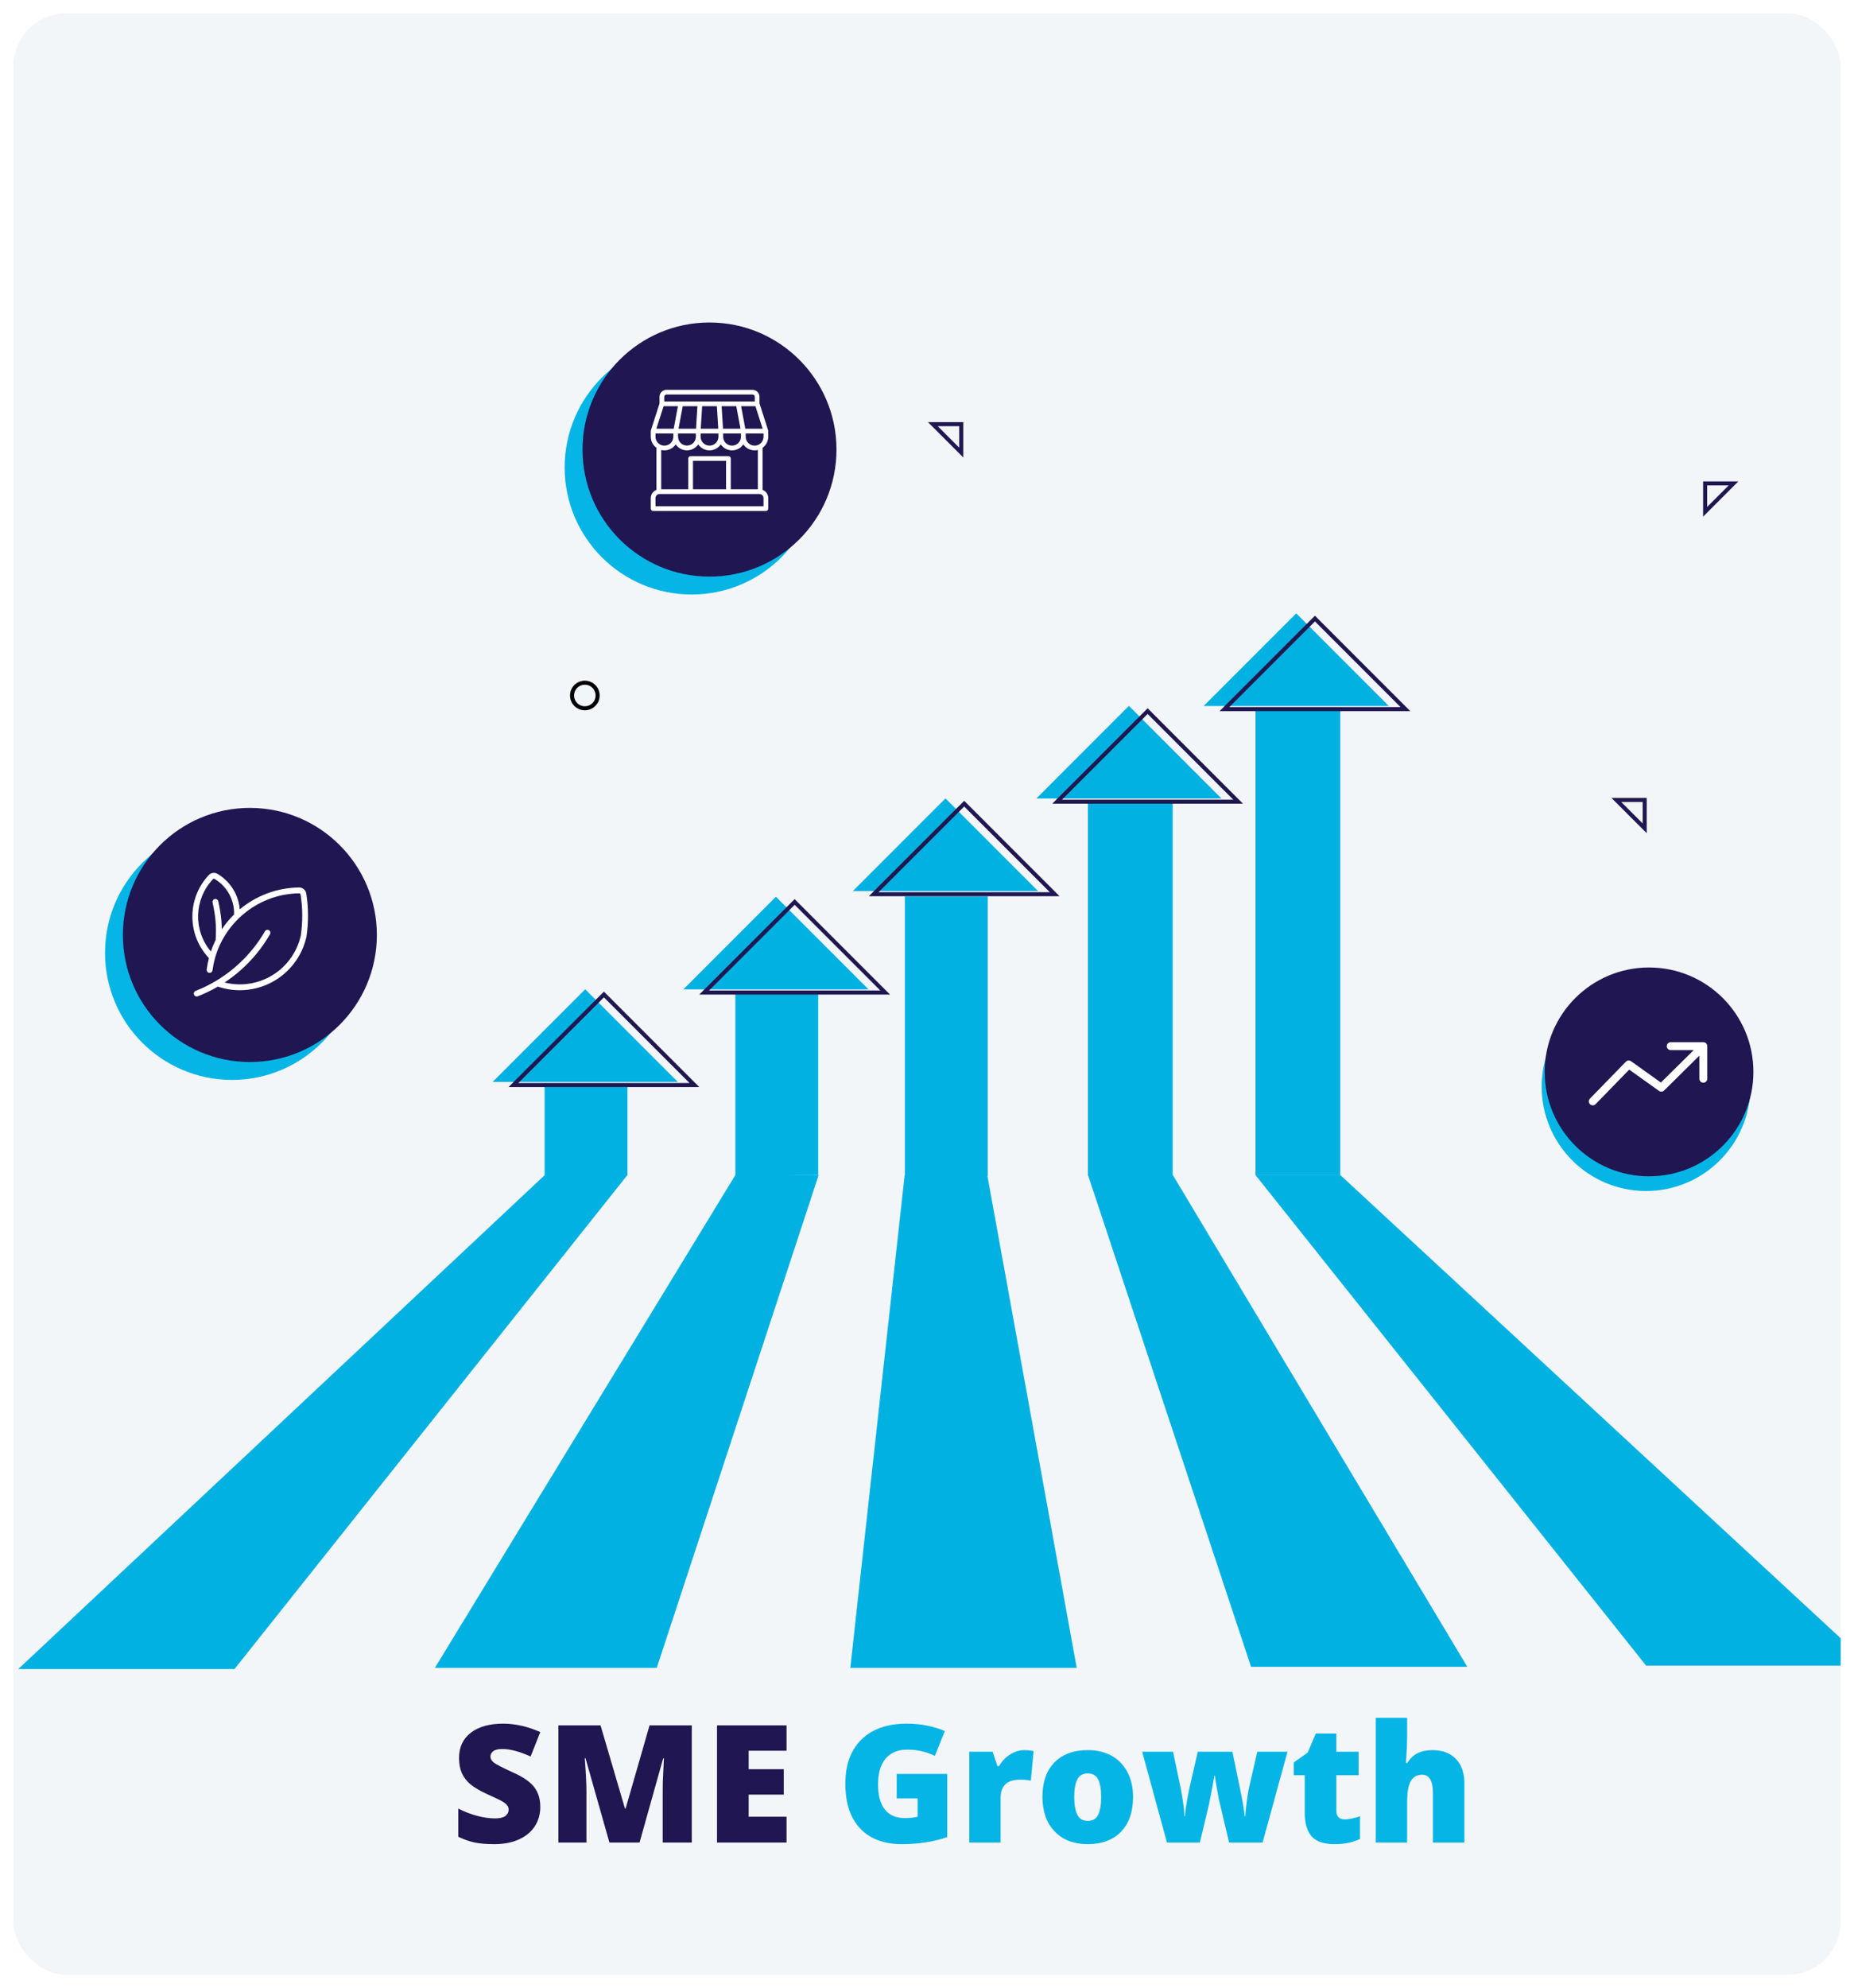 <svg width="558" height="598" viewBox="0 0 558 598" fill="none" xmlns="http://www.w3.org/2000/svg">
<g filter="url(#filter0_d_87_91)">
<g clip-path="url(#clip0_87_91)">
<rect x="4" width="550" height="590" rx="16" fill="#F3F6F9"/>
<path d="M403.443 349.469H377.891L495.432 496.992H562.89L403.443 349.469Z" fill="#01B1E2"/>
<path d="M130.883 497.67L221.509 349.125L246.38 349.466L197.66 497.67H130.883Z" fill="#01B1E2"/>
<path d="M297.144 349.466H272.273L255.919 497.67H324.059L297.144 349.466Z" fill="#01B1E2"/>
<rect x="377.873" y="209.781" width="25.513" height="139.741" fill="#01B1E2"/>
<path d="M362.258 208.352L390.129 180.48L418.001 208.352L390.129 208.352L362.258 208.352Z" fill="#01B1E2"/>
<path d="M395.76 209.295L368.521 209.295L395.76 182.056L422.999 209.295L395.76 209.295Z" stroke="#201751" stroke-width="1.215"/>
<rect x="327.43" y="237.719" width="25.513" height="111.909" fill="#01B1E2"/>
<path d="M311.898 236.184L339.77 208.312L367.641 236.184L339.77 236.184L311.898 236.184Z" fill="#01B1E2"/>
<path d="M345.403 237.131L318.164 237.131L345.403 209.892L372.641 237.131L345.403 237.131Z" stroke="#201751" stroke-width="1.215"/>
<rect x="272.344" y="265.656" width="24.933" height="84.076" fill="#01B1E2"/>
<path d="M256.689 264.016L284.561 236.144L312.432 264.016L284.561 264.016L256.689 264.016Z" fill="#01B1E2"/>
<path d="M290.194 264.963L262.955 264.963L290.194 237.724L317.432 264.963L290.194 264.963Z" stroke="#201751" stroke-width="1.215"/>
<rect x="221.318" y="294.953" width="24.933" height="54.505" fill="#01B1E2"/>
<path d="M205.662 293.59L233.533 265.718L261.405 293.59L233.533 293.59L205.662 293.59Z" fill="#01B1E2"/>
<path d="M239.166 294.533L211.928 294.533L239.166 267.294L266.405 294.533L239.166 294.533Z" stroke="#201751" stroke-width="1.215"/>
<rect x="163.914" y="322.895" width="24.933" height="26.672" fill="#01B1E2"/>
<path d="M148.26 321.422L176.131 293.551L204.002 321.422L176.131 321.422L148.26 321.422Z" fill="#01B1E2"/>
<path d="M181.762 322.365L154.523 322.365L181.762 295.126L209.001 322.365L181.762 322.365Z" stroke="#201751" stroke-width="1.215"/>
<path d="M376.528 497.332L327.467 349.469H353.019L441.601 497.332H376.528Z" fill="#01B1E2"/>
<path d="M163.931 349.469L5.506 498.014H70.579L188.802 349.469H163.931Z" fill="#01B1E2"/>
<path d="M490.737 240.878L486.467 236.608H495.007V245.148L490.737 240.878Z" stroke="#201751" stroke-width="1.215"/>
<path d="M517.462 145.669L513.192 149.94L513.192 141.399L521.732 141.399L517.462 145.669Z" stroke="#201751" stroke-width="1.215"/>
<path d="M285.032 127.85L280.762 123.58H289.302V132.12L285.032 127.85Z" stroke="#201751" stroke-width="1.215"/>
<path d="M162.611 539.497C162.611 541.684 162.056 543.629 160.947 545.333C159.838 547.02 158.239 548.338 156.149 549.287C154.059 550.219 151.608 550.685 148.795 550.685C146.448 550.685 144.479 550.525 142.887 550.203C141.296 549.866 139.64 549.287 137.92 548.467V539.98C139.737 540.912 141.626 541.643 143.587 542.174C145.548 542.688 147.348 542.945 148.988 542.945C150.402 542.945 151.439 542.704 152.098 542.222C152.757 541.724 153.087 541.089 153.087 540.317C153.087 539.835 152.95 539.417 152.677 539.063C152.42 538.694 151.994 538.324 151.399 537.954C150.82 537.585 149.261 536.829 146.721 535.688C144.423 534.643 142.695 533.63 141.537 532.65C140.396 531.669 139.544 530.544 138.981 529.274C138.435 528.004 138.161 526.501 138.161 524.765C138.161 521.518 139.343 518.986 141.706 517.17C144.069 515.353 147.316 514.445 151.447 514.445C155.096 514.445 158.817 515.289 162.611 516.977L159.693 524.331C156.398 522.82 153.553 522.065 151.158 522.065C149.92 522.065 149.02 522.282 148.457 522.716C147.895 523.15 147.613 523.688 147.613 524.331C147.613 525.022 147.967 525.641 148.674 526.188C149.398 526.734 151.343 527.731 154.509 529.178C157.547 530.544 159.653 532.015 160.827 533.59C162.016 535.149 162.611 537.118 162.611 539.497ZM183.42 550.203L176.21 524.813H175.993C176.331 529.137 176.499 532.497 176.499 534.892V550.203H168.06V514.952H180.743L188.097 539.98H188.29L195.5 514.952H208.207V550.203H199.454V534.747C199.454 533.944 199.462 533.052 199.478 532.071C199.51 531.09 199.623 528.687 199.816 524.862H199.599L192.486 550.203H183.42ZM236.731 550.203H215.802V514.952H236.731V522.595H225.326V528.141H235.887V535.784H225.326V542.439H236.731V550.203Z" fill="#201652"/>
<path d="M269.885 529.563H285.099V548.564C280.968 549.978 276.427 550.685 271.476 550.685C266.043 550.685 261.839 549.11 258.866 545.959C255.908 542.809 254.429 538.316 254.429 532.481C254.429 526.79 256.053 522.362 259.3 519.195C262.547 516.029 267.096 514.445 272.947 514.445C275.165 514.445 277.255 514.654 279.216 515.072C281.193 515.49 282.913 516.02 284.376 516.663L281.362 524.138C278.822 522.884 276.033 522.257 272.995 522.257C270.214 522.257 268.06 523.166 266.533 524.982C265.022 526.782 264.267 529.362 264.267 532.722C264.267 536.017 264.95 538.533 266.316 540.269C267.699 541.989 269.684 542.849 272.272 542.849C273.686 542.849 274.989 542.712 276.178 542.439V536.917H269.885V529.563ZM308.223 522.402C309.043 522.402 309.822 522.466 310.562 522.595L311.092 522.691L310.248 531.589C309.477 531.396 308.408 531.299 307.041 531.299C304.984 531.299 303.489 531.774 302.556 532.722C301.624 533.654 301.158 535.005 301.158 536.773V550.203H291.73V522.884H298.747L300.218 527.249H300.676C301.463 525.802 302.556 524.636 303.955 523.752C305.37 522.852 306.792 522.402 308.223 522.402ZM341.015 536.483C341.015 540.952 339.809 544.44 337.398 546.948C335.003 549.44 331.643 550.685 327.319 550.685C323.172 550.685 319.869 549.407 317.409 546.852C314.966 544.296 313.744 540.84 313.744 536.483C313.744 532.031 314.942 528.575 317.337 526.115C319.748 523.64 323.124 522.402 327.464 522.402C330.149 522.402 332.52 522.973 334.577 524.114C336.635 525.255 338.218 526.895 339.327 529.033C340.452 531.155 341.015 533.638 341.015 536.483ZM323.317 536.483C323.317 538.83 323.63 540.623 324.257 541.86C324.884 543.082 325.937 543.693 327.416 543.693C328.879 543.693 329.907 543.082 330.502 541.86C331.113 540.623 331.418 538.83 331.418 536.483C331.418 534.153 331.113 532.392 330.502 531.203C329.891 530.013 328.846 529.419 327.368 529.419C325.921 529.419 324.884 530.013 324.257 531.203C323.63 532.376 323.317 534.137 323.317 536.483ZM369.925 550.203L366.839 537.183L366.115 533.252L365.633 530.094H365.489C364.701 534.595 364.17 537.432 363.897 538.605L361.124 550.203H351.214L343.764 522.884H353.047L355.265 533.373C355.972 536.974 356.382 539.964 356.495 542.343H356.639C356.688 540.864 357.13 538.051 357.966 533.903L360.497 522.884H370.914L373.228 534.048C373.968 537.601 374.434 540.365 374.627 542.343H374.772C374.868 541.121 375.029 539.602 375.254 537.785C375.479 535.953 375.728 534.482 376.001 533.373L378.413 522.884H387.503L380.004 550.203H369.925ZM404.743 543.235C406.013 543.235 407.532 542.921 409.3 542.294V549.166C408.03 549.713 406.816 550.099 405.659 550.324C404.518 550.565 403.175 550.685 401.632 550.685C398.466 550.685 396.183 549.914 394.785 548.371C393.386 546.811 392.687 544.424 392.687 541.209V529.949H389.383V526.115L393.579 523.15L396.014 517.411H402.187V522.884H408.89V529.949H402.187V540.582C402.187 542.351 403.039 543.235 404.743 543.235ZM431.266 550.203V535.302C431.266 531.637 430.181 529.804 428.011 529.804C426.468 529.804 425.326 530.455 424.587 531.758C423.863 533.043 423.502 535.189 423.502 538.195V550.203H414.074V512.685H423.502V518.014C423.502 520.425 423.373 523.174 423.116 526.26H423.55C424.45 524.845 425.519 523.849 426.757 523.27C427.995 522.691 429.433 522.402 431.073 522.402C434.127 522.402 436.498 523.286 438.186 525.054C439.89 526.807 440.742 529.266 440.742 532.433V550.203H431.266Z" fill="#05B5E6"/>
<circle cx="176.018" cy="205.19" r="3.848" stroke="black" stroke-width="1.215"/>
<circle cx="495.408" cy="322.826" r="31.408" fill="#05B5E6"/>
<circle cx="496.316" cy="318.408" r="31.408" fill="#201652"/>
<path d="M513.842 310.662C513.842 310.347 513.716 310.044 513.493 309.821C513.27 309.598 512.968 309.473 512.652 309.473H502.837C502.521 309.473 502.219 309.598 501.996 309.821C501.772 310.044 501.647 310.347 501.647 310.662C501.647 310.978 501.772 311.281 501.996 311.504C502.219 311.727 502.521 311.852 502.837 311.852H509.755L499.886 321.608L490.886 315.195C490.655 315.031 490.373 314.954 490.09 314.979C489.808 315.004 489.544 315.129 489.345 315.332L478.489 326.486C478.286 326.715 478.179 327.013 478.19 327.318C478.201 327.624 478.33 327.913 478.548 328.127C478.767 328.34 479.06 328.461 479.366 328.465C479.671 328.468 479.967 328.354 480.19 328.145L490.339 317.723L499.321 324.124C499.55 324.287 499.829 324.364 500.108 324.341C500.388 324.318 500.651 324.197 500.85 323.999L511.462 313.512V320.478C511.462 320.793 511.588 321.096 511.811 321.319C512.034 321.542 512.337 321.667 512.652 321.667C512.968 321.667 513.27 321.542 513.493 321.319C513.716 321.096 513.842 320.793 513.842 320.478V310.662Z" fill="white"/>
<circle cx="69.829" cy="282.598" r="38.219" fill="#05B5E6"/>
<circle cx="75.204" cy="277.219" r="38.219" fill="#201652"/>
<path d="M92.181 264.755C92.015 263.713 91.102 262.936 90.05 262.936C90.045 262.936 90.034 262.936 90.029 262.936C83.487 263.003 77.178 265.336 72.165 269.514C72.009 267.679 71.486 265.891 70.62 264.252C69.438 262.018 67.659 260.152 65.487 258.856C64.611 258.332 63.517 258.477 62.833 259.208C59.577 262.676 57.825 267.207 57.903 271.966C57.975 276.549 59.738 280.862 62.88 284.175C62.584 285.305 62.361 286.456 62.211 287.628C62.149 288.11 62.486 288.551 62.973 288.618C63.009 288.623 63.051 288.623 63.087 288.623C63.523 288.623 63.901 288.302 63.958 287.856C64.119 286.638 64.357 285.445 64.679 284.289C64.715 284.211 64.736 284.134 64.746 284.051C67.924 272.91 78.199 264.823 90.06 264.698C90.06 264.698 90.06 264.698 90.066 264.698C90.252 264.698 90.428 264.849 90.46 265.03C91.113 269.151 91.133 273.33 90.522 277.456C90.511 277.488 90.501 277.519 90.496 277.55C89.278 282.781 85.877 287.249 81.154 289.805C76.991 292.066 72.144 292.657 67.597 291.511C69.132 290.5 70.604 289.39 72.009 288.183C75.716 284.994 78.832 281.225 81.268 276.99C81.512 276.57 81.367 276.031 80.941 275.787C80.522 275.544 79.982 275.689 79.739 276.114C76.182 282.257 71.097 287.389 65.052 291.008C65.026 291.018 65.005 291.034 64.979 291.049C63.04 292.206 61.008 293.201 58.893 294.03C58.442 294.207 58.214 294.72 58.395 295.171C58.53 295.518 58.862 295.731 59.215 295.731C59.323 295.731 59.432 295.71 59.536 295.669C61.63 294.849 63.642 293.875 65.57 292.75C67.716 293.476 69.946 293.839 72.17 293.839C75.56 293.839 78.935 293.004 81.973 291.35C87.085 288.582 90.786 283.76 92.15 278.115C92.181 278.042 92.207 277.965 92.217 277.882C92.886 273.527 92.87 269.11 92.181 264.755ZM66.752 275.518C66.742 274.574 66.7 273.698 66.628 272.858C66.467 271.064 66.161 269.177 65.695 267.078C65.591 266.601 65.119 266.305 64.642 266.409C64.165 266.513 63.87 266.984 63.974 267.461C64.425 269.483 64.72 271.298 64.87 273.014C65.016 274.657 65.031 276.466 64.912 278.69C64.352 279.82 63.865 280.987 63.46 282.19C58.152 275.855 58.333 266.559 64.108 260.411C64.222 260.286 64.419 260.271 64.58 260.364C68.359 262.614 70.583 266.689 70.443 271.064C69.054 272.428 67.82 273.921 66.752 275.518Z" fill="white"/>
<circle cx="208.163" cy="136.598" r="38.219" fill="#05B5E6"/>
<circle cx="213.538" cy="131.219" r="38.219" fill="#201652"/>
<path d="M196.573 149.701H230.509C230.698 149.701 230.879 149.626 231.013 149.493C231.146 149.359 231.221 149.178 231.221 148.989V145.813C231.221 145.276 231.057 144.752 230.751 144.31C230.445 143.868 230.012 143.53 229.509 143.34V130.689C230.039 130.309 230.47 129.809 230.768 129.23C231.066 128.65 231.221 128.008 231.221 127.356V125.651C231.221 125.577 231.21 125.503 231.187 125.433L228.588 117.34V115.341C228.587 114.787 228.367 114.255 227.975 113.863C227.582 113.471 227.051 113.251 226.496 113.25H200.586C200.032 113.251 199.5 113.471 199.108 113.863C198.716 114.255 198.496 114.787 198.495 115.341V117.358L195.896 125.442C195.873 125.512 195.861 125.586 195.861 125.66V127.356C195.862 128.008 196.017 128.65 196.315 129.23C196.612 129.809 197.044 130.309 197.574 130.689V143.34C197.071 143.53 196.638 143.868 196.332 144.31C196.026 144.752 195.862 145.276 195.861 145.813V148.989C195.861 149.178 195.936 149.359 196.07 149.493C196.136 149.559 196.214 149.611 196.301 149.647C196.387 149.683 196.48 149.701 196.573 149.701ZM228.473 129.668C228.453 129.678 228.433 129.69 228.414 129.702C228.006 129.928 227.546 130.044 227.079 130.038C226.613 130.032 226.156 129.904 225.754 129.667C225.352 129.43 225.019 129.093 224.787 128.688C224.556 128.283 224.434 127.824 224.434 127.358V126.372H229.797V127.356C229.797 127.824 229.675 128.283 229.442 128.688C229.21 129.094 228.876 129.431 228.473 129.668ZM209.899 118.182L209.479 124.948H204.218L205.479 118.182H209.899ZM221.604 118.182L222.865 124.948H217.604L217.184 118.182H221.604ZM215.757 118.182L216.177 124.948H210.905L211.325 118.182H215.757ZM204.073 126.372H209.436V127.356C209.432 128.065 209.148 128.744 208.646 129.244C208.143 129.744 207.463 130.024 206.754 130.024C206.045 130.024 205.365 129.744 204.863 129.244C204.36 128.744 204.076 128.065 204.073 127.356V126.372ZM210.86 126.372H216.223V127.356C216.223 128.068 215.941 128.75 215.438 129.253C214.935 129.756 214.253 130.038 213.542 130.038C212.83 130.038 212.148 129.756 211.645 129.253C211.142 128.75 210.86 128.068 210.86 127.356V126.372ZM217.647 126.372H223.01V127.358C223.01 128.069 222.727 128.751 222.224 129.254C221.721 129.757 221.039 130.039 220.328 130.039C219.617 130.039 218.935 129.756 218.432 129.253C217.929 128.75 217.647 128.068 217.647 127.356L217.647 126.372ZM229.536 124.948H224.314L223.053 118.182H227.363L229.536 124.948ZM200.586 114.674H226.496C226.673 114.674 226.843 114.744 226.968 114.87C227.093 114.995 227.164 115.164 227.164 115.341V116.758H199.919V115.341C199.919 115.164 199.989 114.995 200.115 114.87C200.24 114.744 200.409 114.674 200.586 114.674ZM199.726 118.182H204.03L202.769 124.948H197.55L199.726 118.182ZM197.285 126.372H202.649V127.356C202.649 127.823 202.527 128.282 202.296 128.687C202.065 129.092 201.731 129.43 201.329 129.667C200.927 129.904 200.47 130.032 200.004 130.038C199.537 130.044 199.077 129.928 198.669 129.702C198.65 129.69 198.63 129.678 198.61 129.668C198.207 129.431 197.872 129.094 197.64 128.688C197.408 128.283 197.285 127.824 197.285 127.356L197.285 126.372ZM199.967 131.462C200.636 131.462 201.295 131.298 201.887 130.984C202.479 130.671 202.984 130.218 203.361 129.664C203.737 130.218 204.242 130.671 204.834 130.985C205.426 131.298 206.085 131.462 206.754 131.462C207.424 131.462 208.083 131.298 208.675 130.985C209.266 130.671 209.772 130.218 210.148 129.664C210.524 130.218 211.03 130.671 211.621 130.985C212.213 131.298 212.872 131.462 213.542 131.462C214.211 131.462 214.87 131.298 215.462 130.985C216.053 130.671 216.559 130.218 216.935 129.664C217.311 130.218 217.817 130.671 218.409 130.985C219 131.298 219.659 131.462 220.329 131.462C220.998 131.462 221.657 131.298 222.249 130.985C222.84 130.671 223.346 130.218 223.722 129.664C224.191 130.356 224.861 130.887 225.641 131.188C226.42 131.488 227.274 131.543 228.085 131.345V143.17H219.944V133.915C219.944 133.726 219.869 133.545 219.735 133.411C219.602 133.278 219.421 133.203 219.232 133.203H207.851C207.662 133.203 207.481 133.278 207.347 133.411C207.214 133.545 207.139 133.726 207.139 133.915V143.17H198.997V131.345C199.315 131.423 199.64 131.462 199.967 131.462ZM218.52 143.17H208.563V134.627H218.52V143.17ZM197.285 145.813C197.286 145.49 197.414 145.18 197.643 144.951C197.871 144.723 198.181 144.594 198.505 144.594H228.578C228.901 144.594 229.211 144.723 229.44 144.951C229.669 145.18 229.797 145.49 229.798 145.813V148.277H197.285V145.813Z" fill="white"/>
</g>
</g>
<defs>
<filter id="filter0_d_87_91" x="0" y="0" width="558" height="598" filterUnits="userSpaceOnUse" color-interpolation-filters="sRGB">
<feFlood flood-opacity="0" result="BackgroundImageFix"/>
<feColorMatrix in="SourceAlpha" type="matrix" values="0 0 0 0 0 0 0 0 0 0 0 0 0 0 0 0 0 0 127 0" result="hardAlpha"/>
<feOffset dy="4"/>
<feGaussianBlur stdDeviation="2"/>
<feComposite in2="hardAlpha" operator="out"/>
<feColorMatrix type="matrix" values="0 0 0 0 0 0 0 0 0 0 0 0 0 0 0 0 0 0 0.25 0"/>
<feBlend mode="normal" in2="BackgroundImageFix" result="effect1_dropShadow_87_91"/>
<feBlend mode="normal" in="SourceGraphic" in2="effect1_dropShadow_87_91" result="shape"/>
</filter>
<clipPath id="clip0_87_91">
<rect x="4" width="550" height="590" rx="16" fill="white"/>
</clipPath>
</defs>
</svg>
